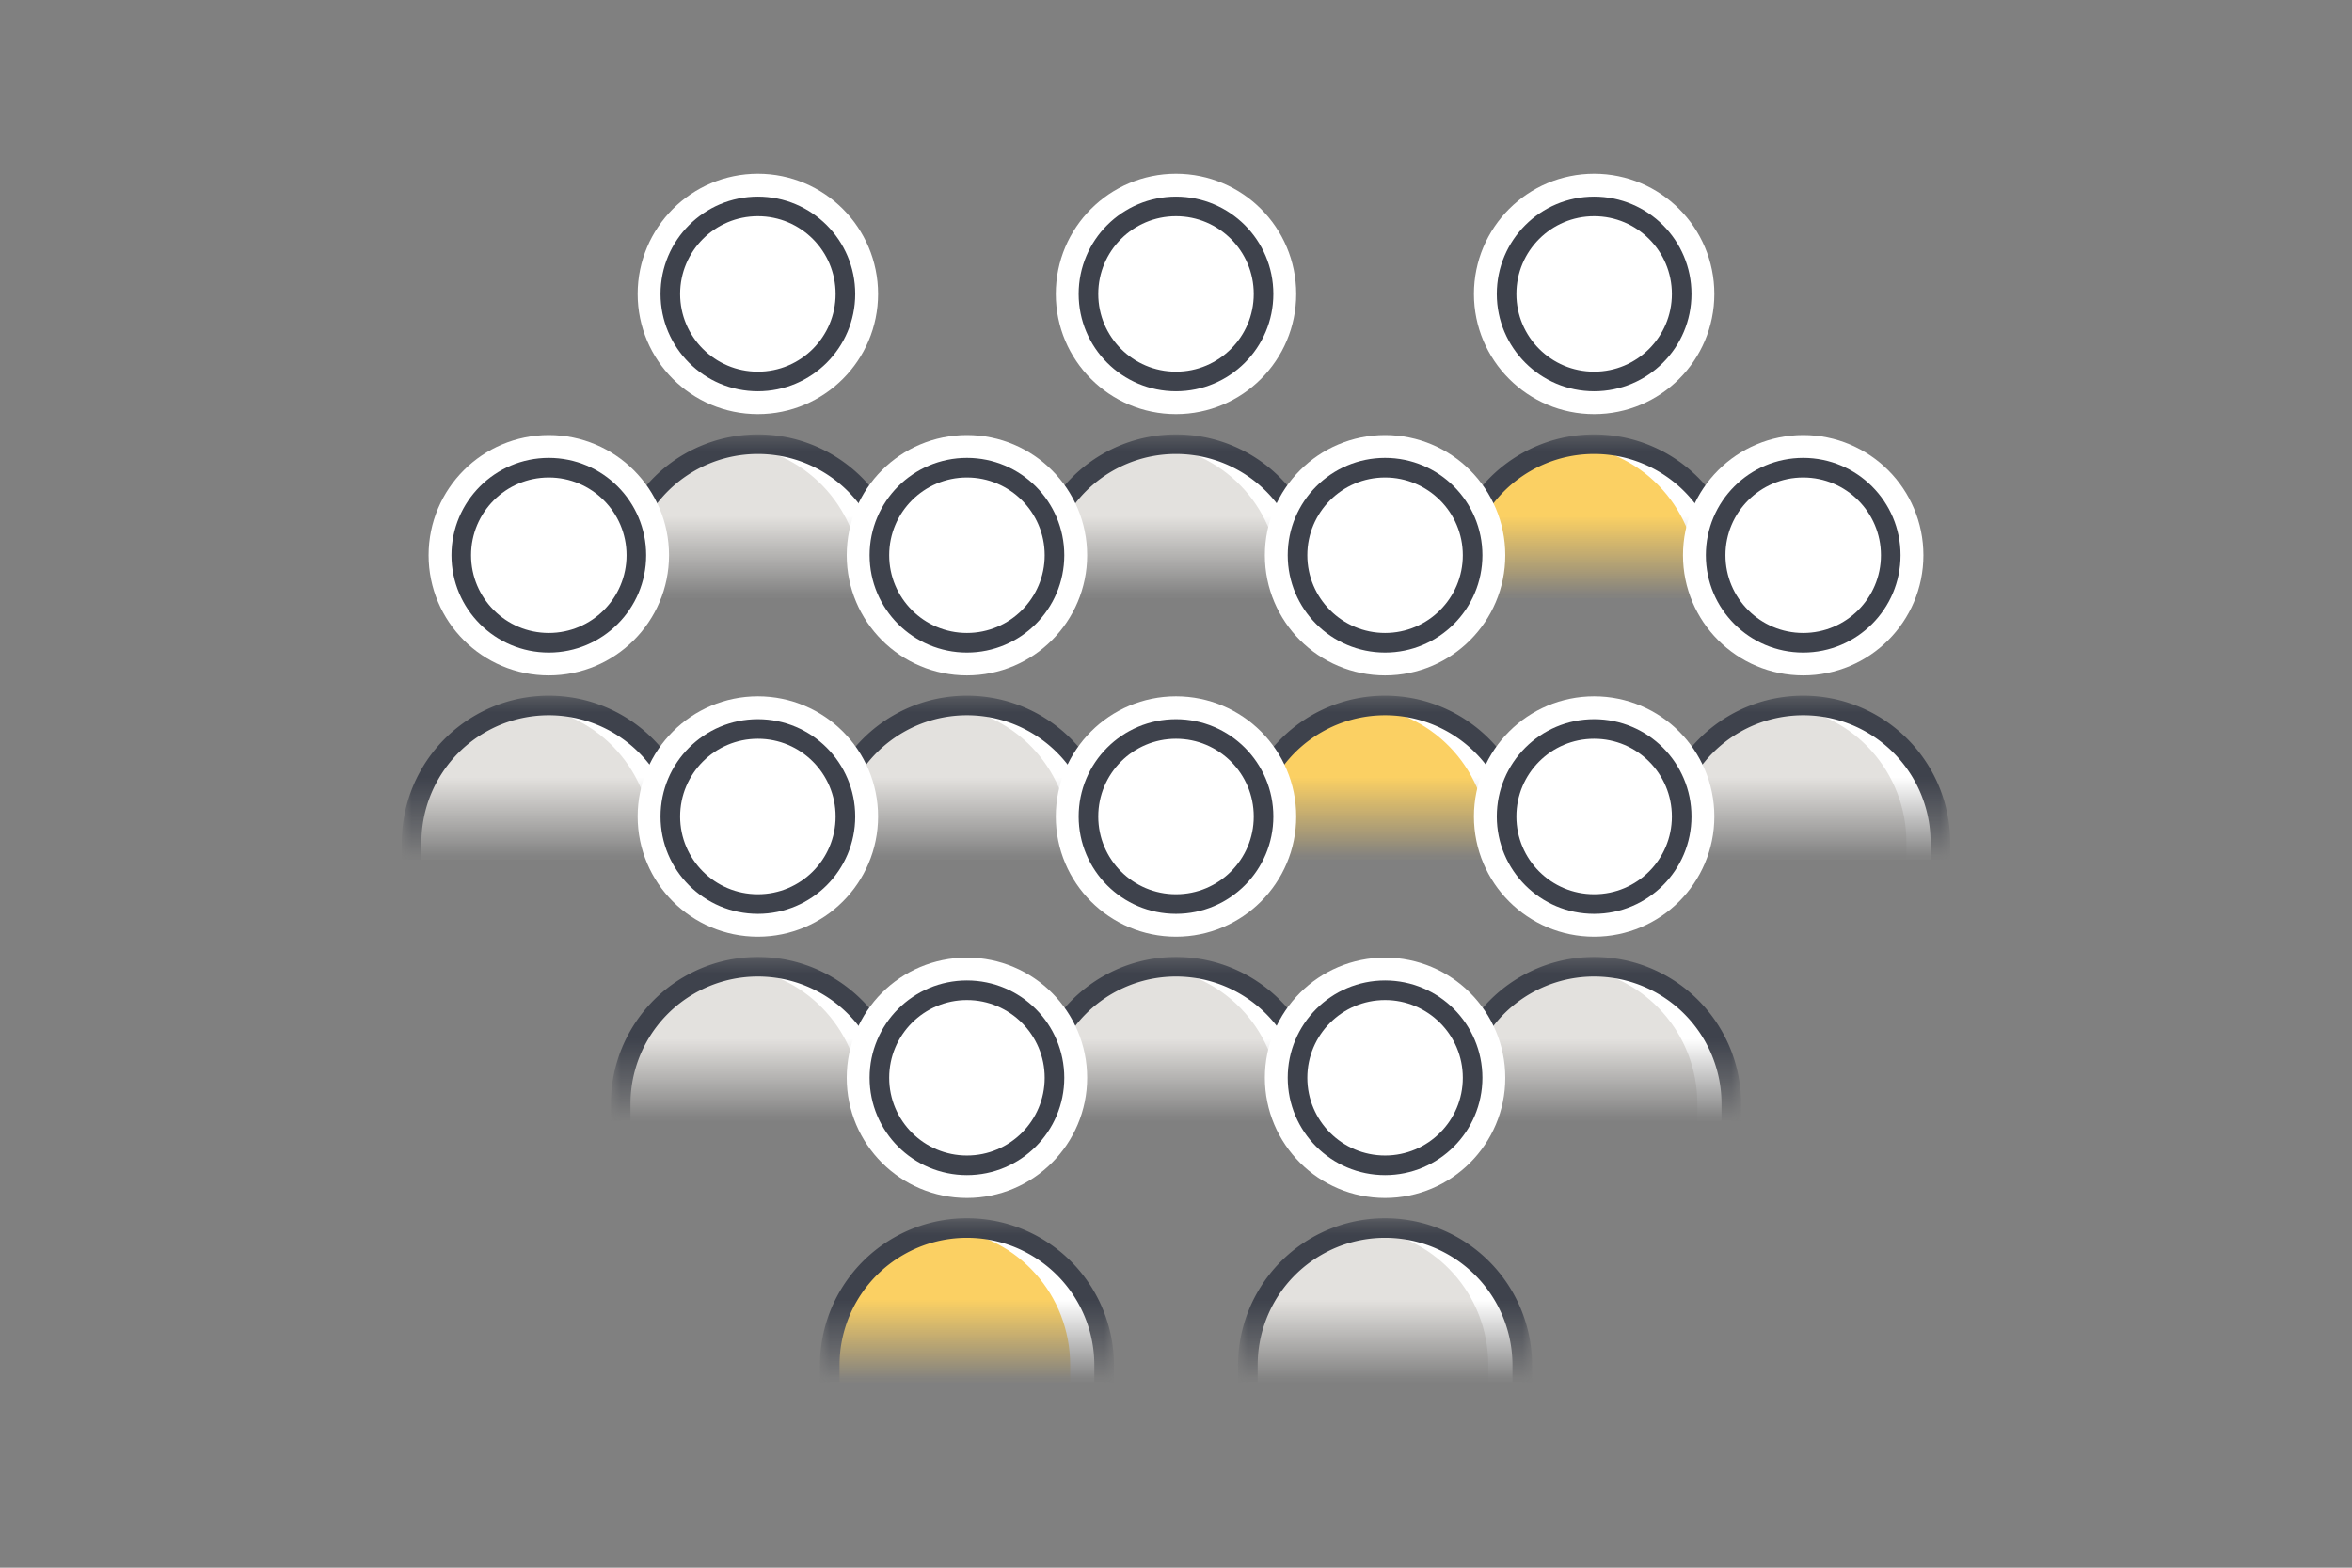 <svg xmlns="http://www.w3.org/2000/svg" width="180" height="120" fill="none" viewBox="0 0 180 120"><rect x="0" y="0" width="180" height="120" fill="#808080" stroke="none"/><mask id="b" width="24" height="13" x="46" y="33" maskUnits="userSpaceOnUse" style="mask-type:alpha"><path fill="url(#a)" d="M46.8 33.3h22.4v12.5H46.8z"/></mask><g mask="url(#b)"><path fill="#fff" d="M68.5 45.8v-1.3a10.5 10.5 0 0 0-21 0v1.3h21Z"/><path fill="#756B5D" fill-opacity=".2" fill-rule="evenodd" d="M65.9 45.8v-1.3c0-5.4-4-9.8-9.2-10.4-5.2.6-9.2 5-9.2 10.4v1.3h18.4Z" clip-rule="evenodd"/><path stroke="#3E424C" stroke-width="1.5" d="M68.5 45.8v-1.3a10.5 10.5 0 0 0-21 0v1.3"/></g><circle cx="58" cy="22.5" r="6.7" fill="#fff" stroke="#fff" stroke-width="5"/><circle cx="58" cy="22.5" r="6.7" fill="#fff" stroke="#3E424C" stroke-width="1.5"/><mask id="d" width="24" height="13" x="78" y="33" maskUnits="userSpaceOnUse" style="mask-type:alpha"><path fill="url(#c)" d="M78.8 33.3h22.4v12.5H78.8z"/></mask><g mask="url(#d)"><path fill="#fff" d="M100.5 45.8v-1.3a10.5 10.5 0 1 0-21 0v1.3h21Z"/><path fill="#756B5D" fill-opacity=".2" fill-rule="evenodd" d="M97.9 45.8v-1.3c0-5.4-4-9.8-9.2-10.4-5.2.6-9.2 5-9.2 10.4v1.3h18.4Z" clip-rule="evenodd"/><path stroke="#3E424C" stroke-width="1.5" d="M100.5 45.8v-1.3a10.5 10.5 0 0 0-21 0v1.3"/></g><circle cx="90" cy="22.5" r="6.7" fill="#fff" stroke="#fff" stroke-width="5"/><circle cx="90" cy="22.5" r="6.7" fill="#fff" stroke="#3E424C" stroke-width="1.5"/><mask id="f" width="24" height="13" x="110" y="33" maskUnits="userSpaceOnUse" style="mask-type:alpha"><path fill="url(#e)" d="M110.8 33.3h22.4v12.5h-22.4z"/></mask><g mask="url(#f)"><path fill="#fff" d="M132.5 45.8v-1.3a10.5 10.5 0 0 0-21 0v1.3h21Z"/><path fill="#FBD063" fill-rule="evenodd" d="M129.9 45.8v-1.3c0-5.4-4-9.8-9.2-10.4-5.2.6-9.2 5-9.2 10.4v1.3h18.4Z" clip-rule="evenodd"/><path stroke="#3E424C" stroke-width="1.5" d="M132.5 45.8v-1.3a10.5 10.5 0 0 0-21 0v1.3"/></g><circle cx="122" cy="22.5" r="6.7" fill="#fff" stroke="#fff" stroke-width="5"/><circle cx="122" cy="22.5" r="6.7" fill="#fff" stroke="#3E424C" stroke-width="1.5"/><mask id="h" width="24" height="13" x="30" y="53" maskUnits="userSpaceOnUse" style="mask-type:alpha"><path fill="url(#g)" d="M30.8 53.3h22.4v12.5H30.8z"/></mask><g mask="url(#h)"><path fill="#fff" d="M52.5 65.8v-1.3a10.5 10.5 0 0 0-21 0v1.3h21Z"/><path fill="#756B5D" fill-opacity=".2" fill-rule="evenodd" d="M49.9 65.8v-1.3c0-5.4-4-9.8-9.2-10.4-5.2.6-9.2 5-9.2 10.4v1.3h18.4Z" clip-rule="evenodd"/><path stroke="#3E424C" stroke-width="1.5" d="M52.5 65.8v-1.3a10.5 10.5 0 0 0-21 0v1.3"/></g><circle cx="42" cy="42.5" r="6.7" fill="#fff" stroke="#fff" stroke-width="5"/><circle cx="42" cy="42.5" r="6.7" fill="#fff" stroke="#3E424C" stroke-width="1.5"/><mask id="j" width="24" height="13" x="62" y="53" maskUnits="userSpaceOnUse" style="mask-type:alpha"><path fill="url(#i)" d="M62.8 53.3h22.4v12.5H62.8z"/></mask><g mask="url(#j)"><path fill="#fff" d="M84.5 65.8v-1.3a10.5 10.5 0 0 0-21 0v1.3h21Z"/><path fill="#756B5D" fill-opacity=".2" fill-rule="evenodd" d="M81.9 65.8v-1.3c0-5.4-4-9.8-9.2-10.4-5.2.6-9.2 5-9.2 10.4v1.3h18.4Z" clip-rule="evenodd"/><path stroke="#3E424C" stroke-width="1.5" d="M84.5 65.8v-1.3a10.5 10.5 0 0 0-21 0v1.3"/></g><circle cx="74" cy="42.5" r="6.7" fill="#fff" stroke="#fff" stroke-width="5"/><circle cx="74" cy="42.5" r="6.7" fill="#fff" stroke="#3E424C" stroke-width="1.5"/><mask id="l" width="24" height="13" x="94" y="53" maskUnits="userSpaceOnUse" style="mask-type:alpha"><path fill="url(#k)" d="M94.8 53.3h22.4v12.5H94.8z"/></mask><g mask="url(#l)"><path fill="#fff" d="M116.5 65.8v-1.3a10.5 10.5 0 0 0-21 0v1.3h21Z"/><path fill="#FBD063" fill-rule="evenodd" d="M113.9 65.8v-1.3c0-5.4-4-9.8-9.2-10.4-5.2.6-9.2 5-9.2 10.4v1.3h18.4Z" clip-rule="evenodd"/><path stroke="#3E424C" stroke-width="1.5" d="M116.5 65.8v-1.3a10.5 10.5 0 0 0-21 0v1.3"/></g><circle cx="106" cy="42.5" r="6.7" fill="#fff" stroke="#fff" stroke-width="5"/><circle cx="106" cy="42.5" r="6.7" fill="#fff" stroke="#3E424C" stroke-width="1.5"/><mask id="n" width="24" height="13" x="126" y="53" maskUnits="userSpaceOnUse" style="mask-type:alpha"><path fill="url(#m)" d="M126.8 53.3h22.4v12.5h-22.4z"/></mask><g mask="url(#n)"><path fill="#fff" d="M148.5 65.8v-1.3a10.5 10.5 0 0 0-21 0v1.3h21Z"/><path fill="#756B5D" fill-opacity=".2" fill-rule="evenodd" d="M145.9 65.8v-1.3c0-5.4-4-9.8-9.2-10.4-5.2.6-9.2 5-9.2 10.4v1.3h18.4Z" clip-rule="evenodd"/><path stroke="#3E424C" stroke-width="1.5" d="M148.5 65.8v-1.3a10.5 10.5 0 0 0-21 0v1.3"/></g><circle cx="138" cy="42.5" r="6.7" fill="#fff" stroke="#fff" stroke-width="5"/><circle cx="138" cy="42.5" r="6.7" fill="#fff" stroke="#3E424C" stroke-width="1.5"/><mask id="p" width="24" height="13" x="46" y="73" maskUnits="userSpaceOnUse" style="mask-type:alpha"><path fill="url(#o)" d="M46.8 73.3h22.4v12.5H46.8z"/></mask><g mask="url(#p)"><path fill="#fff" d="M68.5 85.8v-1.3a10.5 10.5 0 0 0-21 0v1.3h21Z"/><path fill="#756B5D" fill-opacity=".2" fill-rule="evenodd" d="M65.9 85.8v-1.3c0-5.4-4-9.8-9.2-10.4-5.2.6-9.2 5-9.2 10.4v1.3h18.4Z" clip-rule="evenodd"/><path stroke="#3E424C" stroke-width="1.5" d="M68.5 85.8v-1.3a10.5 10.5 0 0 0-21 0v1.3"/></g><circle cx="58" cy="62.5" r="6.7" fill="#fff" stroke="#fff" stroke-width="5"/><circle cx="58" cy="62.5" r="6.7" fill="#fff" stroke="#3E424C" stroke-width="1.5"/><mask id="r" width="24" height="13" x="78" y="73" maskUnits="userSpaceOnUse" style="mask-type:alpha"><path fill="url(#q)" d="M78.8 73.3h22.4v12.5H78.8z"/></mask><g mask="url(#r)"><path fill="#fff" d="M100.5 85.8v-1.3a10.5 10.5 0 1 0-21 0v1.3h21Z"/><path fill="#756B5D" fill-opacity=".2" fill-rule="evenodd" d="M97.9 85.8v-1.3c0-5.4-4-9.8-9.2-10.4-5.2.6-9.2 5-9.2 10.4v1.3h18.4Z" clip-rule="evenodd"/><path stroke="#3E424C" stroke-width="1.5" d="M100.5 85.8v-1.3a10.5 10.5 0 0 0-21 0v1.3"/></g><circle cx="90" cy="62.5" r="6.7" fill="#fff" stroke="#fff" stroke-width="5"/><circle cx="90" cy="62.5" r="6.7" fill="#fff" stroke="#3E424C" stroke-width="1.5"/><mask id="t" width="24" height="13" x="110" y="73" maskUnits="userSpaceOnUse" style="mask-type:alpha"><path fill="url(#s)" d="M110.8 73.3h22.4v12.5h-22.4z"/></mask><g mask="url(#t)"><path fill="#fff" d="M132.5 85.8v-1.3a10.5 10.5 0 0 0-21 0v1.3h21Z"/><path fill="#756B5D" fill-opacity=".2" fill-rule="evenodd" d="M129.9 85.8v-1.3c0-5.4-4-9.8-9.2-10.4-5.2.6-9.2 5-9.2 10.4v1.3h18.4Z" clip-rule="evenodd"/><path stroke="#3E424C" stroke-width="1.5" d="M132.5 85.8v-1.3a10.5 10.5 0 0 0-21 0v1.3"/></g><circle cx="122" cy="62.5" r="6.7" fill="#fff" stroke="#fff" stroke-width="5"/><circle cx="122" cy="62.5" r="6.7" fill="#fff" stroke="#3E424C" stroke-width="1.5"/><mask id="v" width="24" height="13" x="62" y="93" maskUnits="userSpaceOnUse" style="mask-type:alpha"><path fill="url(#u)" d="M62.8 93.3h22.4v12.5H62.8z"/></mask><g mask="url(#v)"><path fill="#fff" d="M84.5 105.8v-1.3a10.5 10.5 0 1 0-21 0v1.3h21Z"/><path fill="#FBD063" fill-rule="evenodd" d="M81.9 105.8v-1.3c0-5.4-4-9.8-9.2-10.4-5.2.6-9.2 5-9.2 10.4v1.3h18.4Z" clip-rule="evenodd"/><path stroke="#3E424C" stroke-width="1.5" d="M84.5 105.8v-1.3a10.5 10.5 0 0 0-21 0v1.3"/></g><circle cx="74" cy="82.5" r="6.7" fill="#fff" stroke="#fff" stroke-width="5"/><circle cx="74" cy="82.5" r="6.7" fill="#fff" stroke="#3E424C" stroke-width="1.5"/><mask id="x" width="24" height="13" x="94" y="93" maskUnits="userSpaceOnUse" style="mask-type:alpha"><path fill="url(#w)" d="M94.8 93.3h22.4v12.5H94.8z"/></mask><g mask="url(#x)"><path fill="#fff" d="M116.5 105.8v-1.3a10.5 10.5 0 1 0-21 0v1.3h21Z"/><path fill="#756B5D" fill-opacity=".2" fill-rule="evenodd" d="M113.9 105.8v-1.3c0-5.4-4-9.8-9.2-10.4-5.2.6-9.2 5-9.2 10.4v1.3h18.4Z" clip-rule="evenodd"/><path stroke="#3E424C" stroke-width="1.5" d="M116.5 105.8v-1.3a10.5 10.5 0 0 0-21 0v1.3"/></g><circle cx="106" cy="82.5" r="6.7" fill="#fff" stroke="#fff" stroke-width="5"/><circle cx="106" cy="82.5" r="6.7" fill="#fff" stroke="#3E424C" stroke-width="1.5"/><defs><linearGradient id="a" x1="58" x2="58" y1="33.3" y2="45.8" gradientUnits="userSpaceOnUse"><stop stop-color="#D9D9D9"/><stop offset=".5" stop-color="#D9D9D9"/><stop offset="1" stop-color="#D9D9D9" stop-opacity="0"/></linearGradient><linearGradient id="c" x1="90" x2="90" y1="33.3" y2="45.8" gradientUnits="userSpaceOnUse"><stop stop-color="#D9D9D9"/><stop offset=".5" stop-color="#D9D9D9"/><stop offset="1" stop-color="#D9D9D9" stop-opacity="0"/></linearGradient><linearGradient id="e" x1="122" x2="122" y1="33.3" y2="45.8" gradientUnits="userSpaceOnUse"><stop stop-color="#D9D9D9"/><stop offset=".5" stop-color="#D9D9D9"/><stop offset="1" stop-color="#D9D9D9" stop-opacity="0"/></linearGradient><linearGradient id="g" x1="42" x2="42" y1="53.3" y2="65.8" gradientUnits="userSpaceOnUse"><stop stop-color="#D9D9D9"/><stop offset=".5" stop-color="#D9D9D9"/><stop offset="1" stop-color="#D9D9D9" stop-opacity="0"/></linearGradient><linearGradient id="i" x1="74" x2="74" y1="53.3" y2="65.8" gradientUnits="userSpaceOnUse"><stop stop-color="#D9D9D9"/><stop offset=".5" stop-color="#D9D9D9"/><stop offset="1" stop-color="#D9D9D9" stop-opacity="0"/></linearGradient><linearGradient id="k" x1="106" x2="106" y1="53.3" y2="65.8" gradientUnits="userSpaceOnUse"><stop stop-color="#D9D9D9"/><stop offset=".5" stop-color="#D9D9D9"/><stop offset="1" stop-color="#D9D9D9" stop-opacity="0"/></linearGradient><linearGradient id="m" x1="138" x2="138" y1="53.3" y2="65.8" gradientUnits="userSpaceOnUse"><stop stop-color="#D9D9D9"/><stop offset=".5" stop-color="#D9D9D9"/><stop offset="1" stop-color="#D9D9D9" stop-opacity="0"/></linearGradient><linearGradient id="o" x1="58" x2="58" y1="73.3" y2="85.8" gradientUnits="userSpaceOnUse"><stop stop-color="#D9D9D9"/><stop offset=".5" stop-color="#D9D9D9"/><stop offset="1" stop-color="#D9D9D9" stop-opacity="0"/></linearGradient><linearGradient id="q" x1="90" x2="90" y1="73.3" y2="85.8" gradientUnits="userSpaceOnUse"><stop stop-color="#D9D9D9"/><stop offset=".5" stop-color="#D9D9D9"/><stop offset="1" stop-color="#D9D9D9" stop-opacity="0"/></linearGradient><linearGradient id="s" x1="122" x2="122" y1="73.3" y2="85.8" gradientUnits="userSpaceOnUse"><stop stop-color="#D9D9D9"/><stop offset=".5" stop-color="#D9D9D9"/><stop offset="1" stop-color="#D9D9D9" stop-opacity="0"/></linearGradient><linearGradient id="u" x1="74" x2="74" y1="93.3" y2="105.8" gradientUnits="userSpaceOnUse"><stop stop-color="#D9D9D9"/><stop offset=".5" stop-color="#D9D9D9"/><stop offset="1" stop-color="#D9D9D9" stop-opacity="0"/></linearGradient><linearGradient id="w" x1="106" x2="106" y1="93.3" y2="105.8" gradientUnits="userSpaceOnUse"><stop stop-color="#D9D9D9"/><stop offset=".5" stop-color="#D9D9D9"/><stop offset="1" stop-color="#D9D9D9" stop-opacity="0"/></linearGradient></defs></svg>